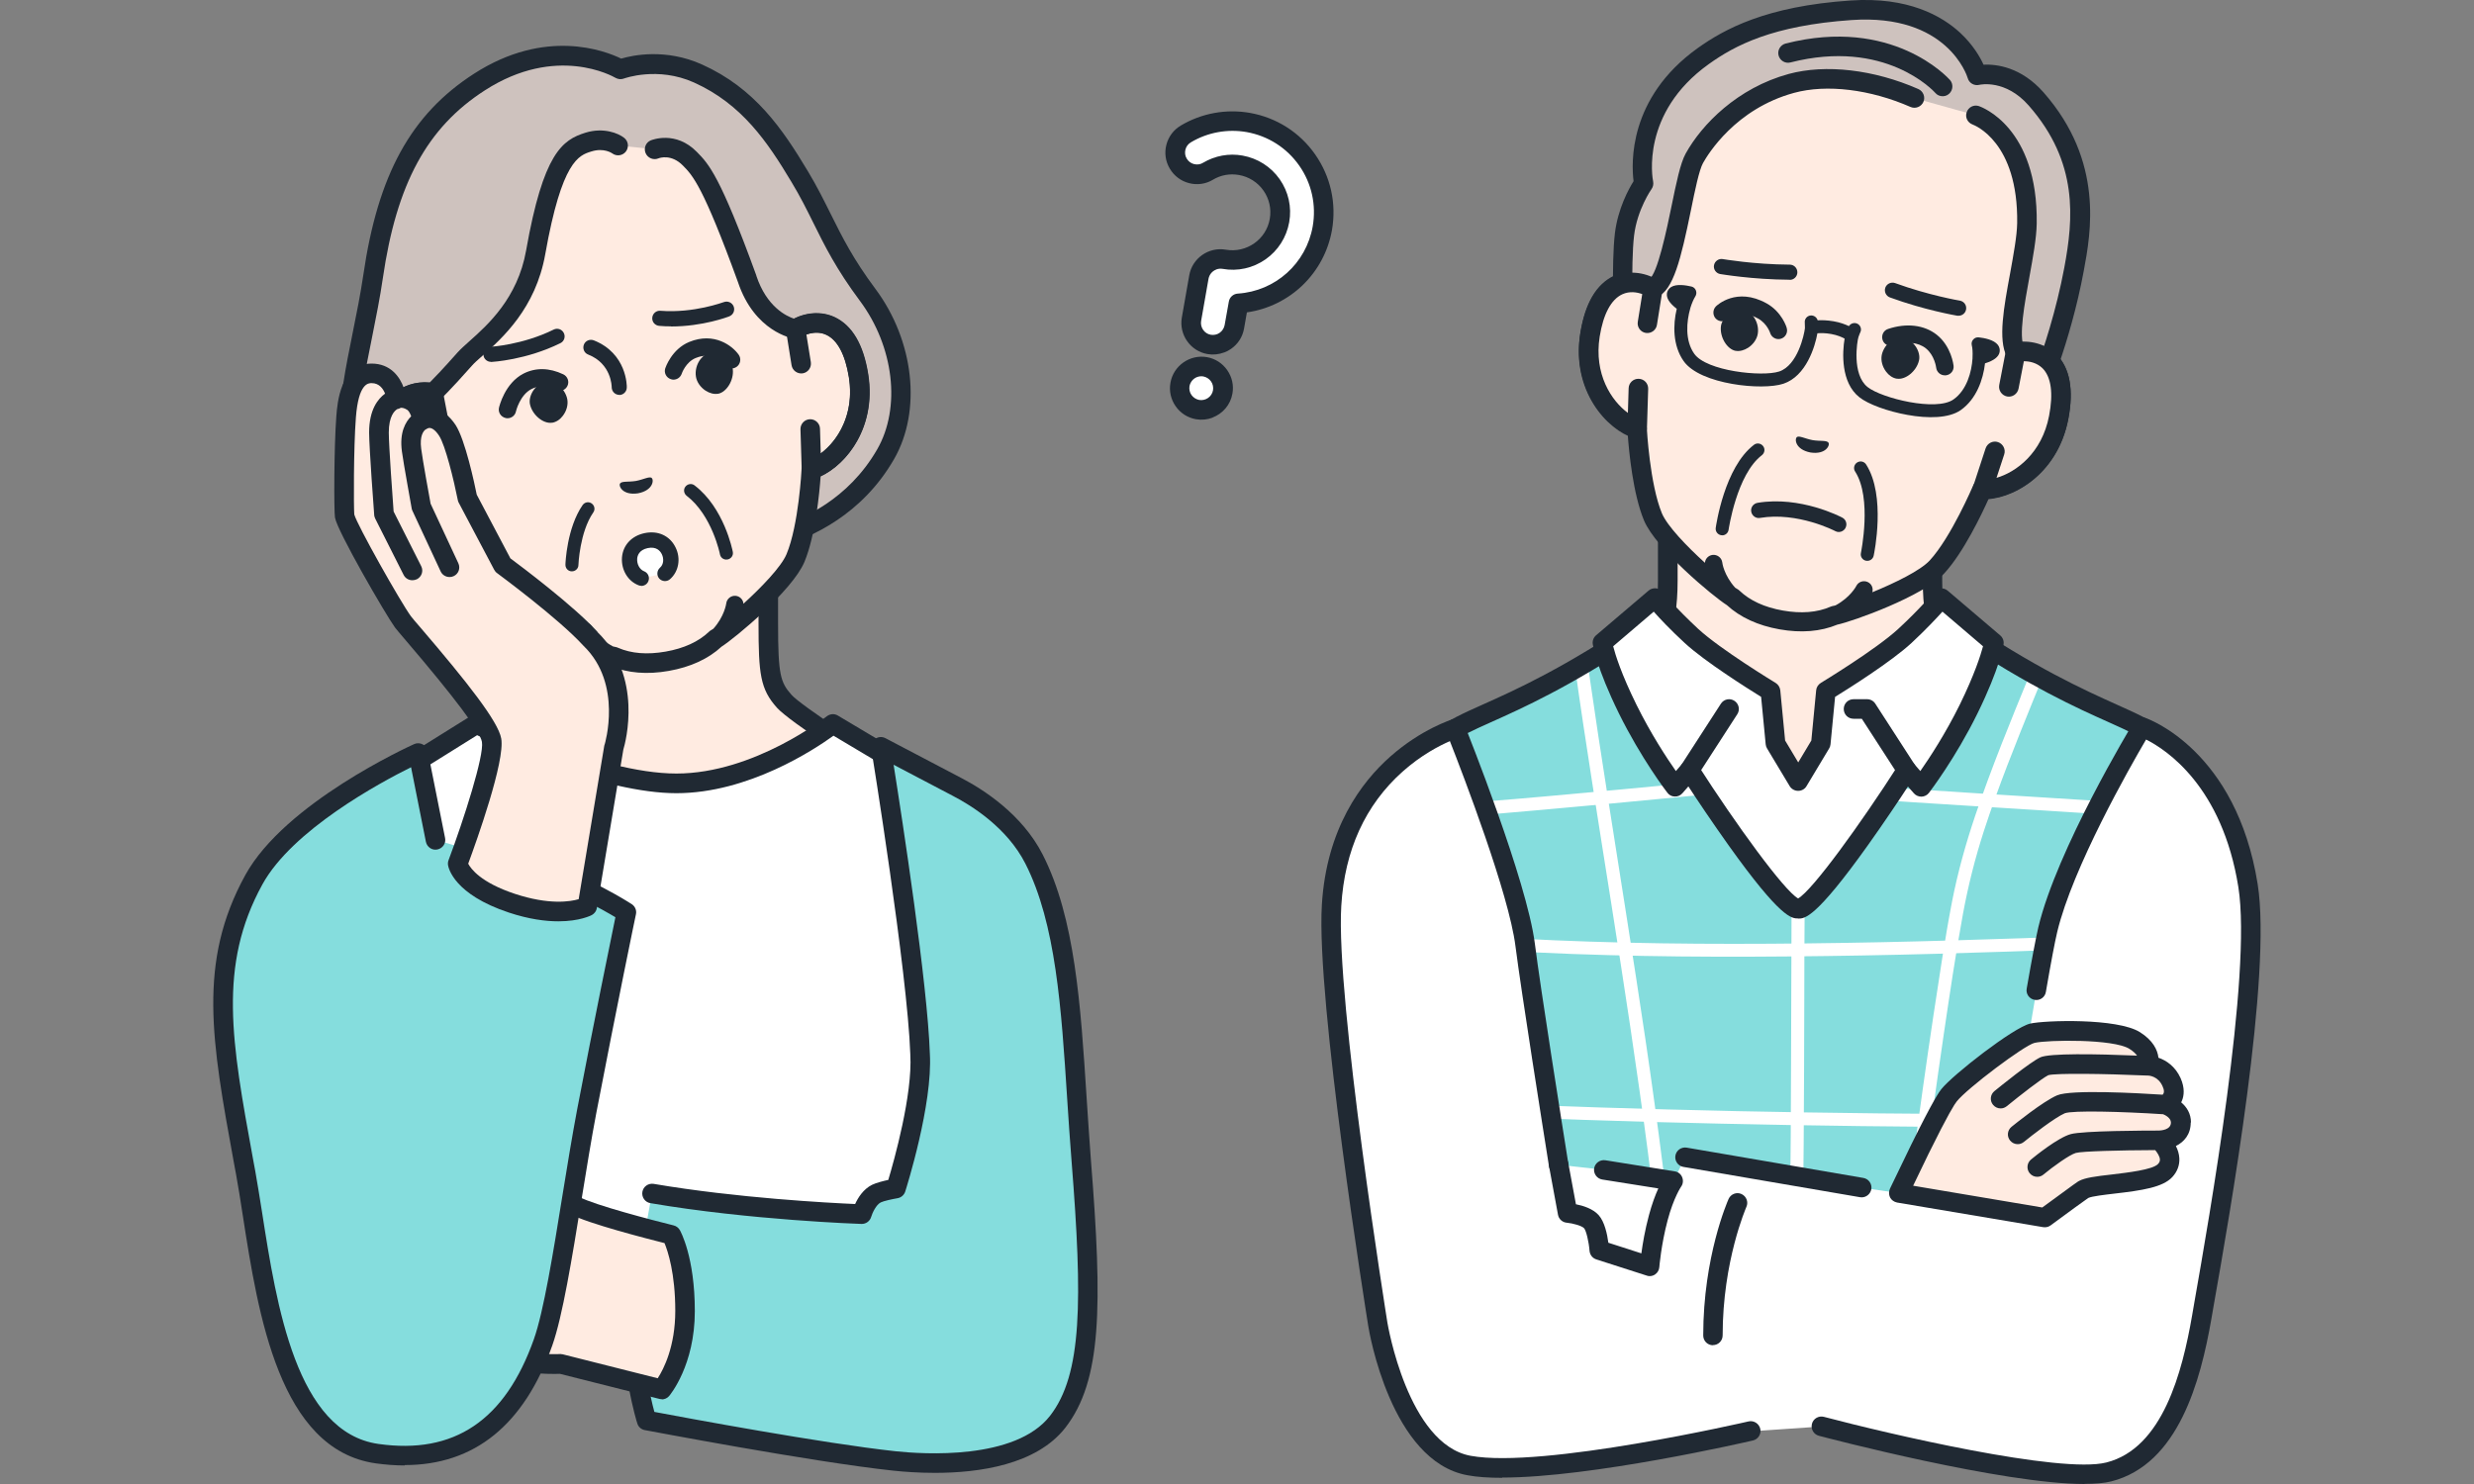 <?xml version="1.0" encoding="UTF-8"?>
<svg id="img_01" xmlns="http://www.w3.org/2000/svg" width="200" height="120" viewBox="0 0 200 120">
  <rect x="0" y="0" width="200" height="120" fill="#808080" stroke="none"/>
  <defs>
    <style>
      .cls-1 {
        fill: #ffebe1;
      }

      .cls-1, .cls-2, .cls-3, .cls-4, .cls-5 {
        stroke-width: 0px;
      }

      .cls-2 {
        fill: #202933;
      }

      .cls-3 {
        fill: #85dddd;
      }

      .cls-4 {
        fill: #cec2be;
      }

      .cls-5 {
        fill: #fff;
      }
    </style>
  </defs>
  <g>
    <g>
      <path class="cls-5" d="m98.85,31.7c-.17.95-1.08,1.59-2.03,1.42-.95-.17-1.59-1.08-1.42-2.03.17-.95,1.08-1.59,2.03-1.42.95.17,1.59,1.08,1.42,2.03Z"/>
      <path class="cls-2" d="m98.03,33.77c-.42.16-.88.21-1.35.13-.67-.12-1.25-.49-1.64-1.05s-.54-1.23-.42-1.9c.24-1.38,1.57-2.31,2.95-2.07.67.12,1.25.49,1.64,1.05.39.56.54,1.23.42,1.9-.16.91-.79,1.62-1.6,1.93Zm-1.26-3.28c-.31.12-.54.39-.61.73-.04.25.01.51.16.72.15.21.37.35.62.4.52.09,1.03-.26,1.12-.78h0c.04-.25-.01-.51-.16-.72-.15-.21-.37-.35-.62-.4-.18-.03-.35-.01-.51.05Z"/>
    </g>
    <g>
      <path class="cls-5" d="m97.74,27.85c-.95-.17-1.59-1.08-1.42-2.03l.6-3.42c.17-.95,1.08-1.59,2.03-1.42,2.1.37,4.11-1.04,4.47-3.13s-1.04-4.11-3.13-4.47c-.91-.16-1.85.01-2.65.48-.83.5-1.91.22-2.41-.61-.5-.83-.22-1.91.61-2.41,1.52-.9,3.31-1.23,5.05-.93,4,.71,6.69,4.54,5.98,8.54-.6,3.41-3.47,5.86-6.78,6.08l-.34,1.9c-.17.95-1.08,1.59-2.03,1.42Z"/>
      <path class="cls-2" d="m98.96,28.5c-.43.16-.89.21-1.35.13h0c-1.38-.24-2.31-1.57-2.07-2.95l.6-3.42c.24-1.38,1.57-2.31,2.95-2.07,1.67.29,3.27-.82,3.56-2.49.14-.81-.04-1.62-.51-2.29-.47-.67-1.18-1.12-1.98-1.26-.73-.13-1.47,0-2.1.38-.58.35-1.27.45-1.93.28-.66-.17-1.21-.58-1.56-1.17-.35-.58-.45-1.27-.28-1.93.17-.66.58-1.21,1.17-1.56,1.68-1,3.67-1.36,5.59-1.02,2.14.38,4.02,1.57,5.27,3.36,1.25,1.79,1.73,3.95,1.36,6.1-.62,3.51-3.4,6.17-6.88,6.67l-.23,1.31c-.12.67-.49,1.25-1.05,1.64-.17.12-.36.22-.55.29Zm-.65-6.7c-.31.12-.54.39-.61.73l-.6,3.42c-.09.52.26,1.03.78,1.12h0c.25.04.51-.01.72-.16.21-.15.35-.37.4-.62l.34-1.9c.06-.36.36-.63.73-.65,3.03-.2,5.52-2.43,6.05-5.43.3-1.73-.08-3.48-1.09-4.92-1.01-1.44-2.52-2.4-4.25-2.71-1.55-.27-3.16.02-4.51.83-.22.13-.38.34-.44.59-.06.25-.03.51.11.73.13.22.34.38.59.44.25.06.51.03.73-.11.96-.57,2.09-.78,3.19-.58,1.22.22,2.29.9,3,1.91.71,1.02.99,2.25.77,3.48-.22,1.22-.9,2.29-1.91,3-1.02.71-2.25.99-3.48.77-.18-.03-.35-.01-.51.05Z"/>
    </g>
  </g>
  <g>
    <g>
      <g>
        <g>
          <path class="cls-1" d="m159.12,54.68c-1.87-1.98-2.89-3.64-2.89-7.75v-8.11l-10.7,5.27-10.7-5.27v8.11c0,4.1-1.02,5.77-2.89,7.75-1.5,1.58-7.54,5.4-7.54,5.4l13.85,13.14h14.55l13.85-13.14s-6.05-3.82-7.54-5.4Z"/>
          <path class="cls-2" d="m152.81,74.01c-.21,0-.42-.08-.57-.25-.3-.32-.29-.82.03-1.12l13.12-12.44c-1.74-1.13-5.63-3.69-6.84-4.97-2.06-2.17-3.11-4.05-3.11-8.29v-6.84l-9.56,4.71c-.22.11-.48.11-.7,0l-9.56-4.71v6.84c0,4.24-1.05,6.11-3.11,8.29-1.21,1.28-5.1,3.85-6.84,4.97l13.12,12.44c.32.3.33.8.03,1.12s-.8.33-1.12.03l-13.85-13.14c-.18-.17-.27-.41-.24-.65.02-.24.16-.46.36-.59,1.66-1.05,6.22-4.03,7.39-5.27,1.85-1.95,2.67-3.45,2.67-7.2v-8.11c0-.27.14-.53.37-.67.23-.14.52-.16.77-.04l10.35,5.1,10.35-5.1c.24-.12.53-.11.77.04.23.14.37.4.37.67v8.11c0,3.75.82,5.25,2.67,7.2,1.17,1.24,5.73,4.22,7.39,5.27.21.13.34.35.36.59s-.07.48-.24.65l-13.85,13.14c-.15.14-.35.22-.54.22Z"/>
        </g>
        <g>
          <path class="cls-3" d="m175.87,62.27c-1.21-4.77-4.62-2.71-17.88-11.72-1.32,4.02-10.25,17.16-12.51,17.16s-11.19-13.15-12.51-17.16c-13.26,9.01-16.67,6.95-17.88,11.72-.77,6.42,2.27,24.73,2.27,24.73l.1,19.91h56.21l-.07-19.91s3.04-18.31,2.27-24.73Z"/>
          <g>
            <path class="cls-5" d="m127.34,54.07c.43,3.09.9,6.17,1.38,9.25.5,3.23,1.02,6.46,1.53,9.7.53,3.33,1.04,6.66,1.54,9.99.5,3.36.98,6.73,1.42,10.1.43,3.33.82,6.67,1.15,10.02.04.41.08.83.12,1.24.03.28.22.53.53.53.26,0,.55-.24.53-.53-.31-3.35-.69-6.7-1.11-10.04-.43-3.4-.9-6.8-1.4-10.2-.5-3.37-1.02-6.74-1.55-10.11-.51-3.26-1.03-6.53-1.54-9.79-.49-3.1-.96-6.21-1.41-9.32-.05-.37-.11-.75-.16-1.12-.04-.28-.4-.44-.65-.37-.3.08-.41.37-.37.65h0Z"/>
            <path class="cls-5" d="m144.83,73.48c-.02,4.17-.03,8.34-.04,12.5-.01,3.91-.03,7.81-.08,11.72-.03,2.38-.07,4.76-.12,7.14-.01.68,1.04.68,1.05,0,.09-4.11.14-8.22.17-12.33.03-3.92.04-7.85.05-11.77,0-2.42.01-4.84.03-7.26,0-.68-1.05-.68-1.05,0h0Z"/>
            <path class="cls-5" d="m164.1,54.5c-1.55,3.77-3.1,7.56-4.41,11.42-.77,2.28-1.42,4.6-1.88,6.96-.59,3.04-1.03,6.11-1.5,9.17-.61,4.06-1.18,8.13-1.71,12.2-.47,3.63-.91,7.27-1.22,10.92-.03.36-.06.73-.09,1.09-.02.28.26.53.53.53.3,0,.51-.24.53-.53.26-3.51.68-7.01,1.12-10.5.51-4.04,1.07-8.07,1.66-12.09.48-3.25.96-6.5,1.55-9.73.42-2.3.99-4.56,1.71-6.78,1.16-3.57,2.57-7.06,3.98-10.54.25-.61.5-1.22.75-1.83.11-.26-.12-.58-.37-.65-.3-.08-.54.1-.65.37h0Z"/>
            <path class="cls-5" d="m116.24,76.48c3.61.32,7.22.52,10.84.66,3.88.14,7.76.21,11.64.22,3.98.01,7.95-.03,11.92-.1,3.89-.07,7.77-.18,11.66-.31,3.66-.12,7.33-.26,10.99-.41.43-.02.86-.03,1.29-.05.68-.03.68-1.08,0-1.05-3.62.15-7.24.29-10.87.42-3.88.13-7.77.25-11.65.33-3.97.08-7.95.13-11.93.13-3.88,0-7.77-.05-11.65-.18-3.66-.12-7.32-.3-10.97-.6-.43-.03-.86-.07-1.28-.11-.28-.03-.53.26-.53.53,0,.31.24.5.53.53h0Z"/>
            <path class="cls-5" d="m149.84,64.53c3.22.25,6.45.45,9.68.65,3.78.24,7.57.47,11.35.72,1.63.11,3.26.22,4.89.35.28.02.53-.26.53-.53,0-.3-.24-.5-.53-.53-3.22-.25-6.45-.45-9.68-.65-3.78-.24-7.57-.47-11.35-.72-1.63-.11-3.26-.22-4.89-.35-.28-.02-.53.26-.53.53,0,.3.24.5.53.53h0Z"/>
            <path class="cls-5" d="m115.21,66.24c3.17-.19,6.34-.48,9.5-.76,3.65-.32,7.29-.67,10.94-1.02,1.61-.15,3.23-.31,4.84-.46.28-.03.53-.22.53-.53,0-.26-.24-.55-.53-.53-3.16.3-6.33.61-9.49.9-3.65.34-7.29.68-10.94.97-1.61.13-3.23.26-4.85.36-.28.02-.53.23-.53.53,0,.27.24.54.53.53h0Z"/>
            <path class="cls-5" d="m117.8,90.14c3.36.16,6.73.29,10.09.41,3.71.13,7.42.23,11.14.31,3.82.09,7.63.15,11.45.2,3.72.05,7.45.07,11.17.08,3.43,0,6.86,0,10.3-.05.39,0,.77-.01,1.16-.02.68-.01.68-1.06,0-1.05-3.37.05-6.73.07-10.1.07-3.71,0-7.43-.02-11.14-.06-3.82-.04-7.64-.1-11.45-.18-3.72-.08-7.45-.18-11.17-.3-3.43-.11-6.86-.24-10.29-.4-.39-.02-.77-.04-1.16-.05-.68-.03-.68,1.02,0,1.05h0Z"/>
          </g>
          <path class="cls-2" d="m117.46,107.7c-.43,0-.79-.35-.79-.79l-.1-19.85c-.23-1.37-3.03-18.56-2.26-24.89,0-.03.01-.07.02-.1.75-2.95,2.35-3.67,5.54-5.1,2.64-1.18,6.63-2.97,12.66-7.08.21-.14.46-.17.7-.09.23.08.42.27.5.5.59,1.78,2.98,5.87,5.68,9.71,3.42,4.86,5.5,6.78,6.08,6.9.58-.12,2.66-2.04,6.08-6.9,2.71-3.84,5.09-7.93,5.68-9.71.08-.24.26-.42.5-.5.23-.08.49-.05.7.09,6.03,4.1,10.02,5.89,12.66,7.08,3.19,1.43,4.79,2.15,5.54,5.1,0,.03.01.07.02.1.76,6.33-2.03,23.49-2.26,24.89l.07,19.84c0,.44-.35.79-.79.79-.43,0-.79-.35-.79-.79l-.07-19.91s0-.09.01-.13c.03-.18,3-18.18,2.27-24.46-.56-2.17-1.6-2.63-4.64-4-2.57-1.15-6.39-2.87-12.08-6.66-1.09,2.49-3.57,6.41-5.63,9.34-1.44,2.04-2.8,3.78-3.95,5.03-1.91,2.11-2.77,2.38-3.31,2.38s-1.4-.27-3.31-2.38c-1.14-1.26-2.5-3-3.95-5.03-2.07-2.92-4.54-6.85-5.63-9.34-5.69,3.79-9.51,5.51-12.08,6.66-3.04,1.37-4.08,1.83-4.64,4-.73,6.28,2.24,24.27,2.27,24.46,0,.04.01.08.01.13l.1,19.91c0,.44-.35.79-.79.79h0Z"/>
        </g>
        <path class="cls-5" d="m173.18,58.8s-6.14,10.14-7.62,16.37c-.85,3.58-3.79,22.52-3.79,22.52l-11.26-1.65-14.28-2.45-.95,1.91-8.85.92-.41-2.23s-2.04-12.54-2.7-17.77c-.64-5.06-5.64-17.49-5.64-17.49,0,0-9.32,2.84-10.01,14.3-.47,7.7,3.74,33.88,3.74,33.88,0,0,1.66,10.37,7.37,11.41,6.02,1.1,22.78-2.78,22.78-2.78l5.7-.39s18.5,4.89,23.23,3.69c4.73-1.2,6.54-6.89,7.52-12.51.98-5.62,4.96-27.29,3.74-34.91-1.66-10.42-8.56-12.81-8.56-12.81Z"/>
        <g>
          <path class="cls-5" d="m126,94.19l.72,3.9s1.4.13,1.92.7c.52.57.65,2.3.65,2.3l4.08,1.31s.15-1.88.69-3.93c.55-2.05,1.21-2.98,1.21-2.98l-5.62-.9-3.65-.4Z"/>
          <path class="cls-2" d="m133.37,103.19c-.08,0-.16-.01-.24-.04l-4.08-1.31c-.31-.1-.52-.37-.55-.69-.06-.76-.27-1.63-.44-1.83-.18-.2-.89-.4-1.41-.45-.35-.03-.64-.3-.7-.64l-.72-3.9c-.08-.43.2-.84.63-.92.43-.08.84.2.92.63l.62,3.34c.57.11,1.37.36,1.83.87.49.54.7,1.56.79,2.24l2.67.86c.1-.76.29-1.89.61-3.08.25-.93.52-1.65.76-2.17l-4.53-.72c-.43-.07-.72-.47-.66-.9.07-.43.47-.72.9-.66l5.62.9c.27.04.5.22.6.48s.07.54-.09.76c0,0-.6.87-1.09,2.72-.52,1.95-.67,3.77-.67,3.79-.02.24-.15.46-.35.59-.13.09-.29.13-.44.13Z"/>
        </g>
        <g>
          <path class="cls-1" d="m155.21,92.95c.91-1.85,1.93-3.84,2.36-4.38.86-1.09,5.62-4.76,6.74-5.02,1.12-.26,6.7-.4,8.27.59,1.57.99,1.07,2.04,1.07,2.04,0,0,1.31-.03,1.92,1.33.61,1.35-.49,1.82-.49,1.82,0,0,1.26.38,1.26,1.45,0,1.44-1.75,1.44-1.75,1.44,0,0,1.51,1.33.47,2.45s-5.6,1-6.6,1.53c-.18.09-3.13,2.28-3.13,2.28l-11.81-1.99,1.7-3.52Z"/>
          <path class="cls-2" d="m177.12,90.77c0-.73-.35-1.26-.79-1.63.03-.05.05-.11.07-.16.15-.37.24-.99-.12-1.8-.43-.95-1.15-1.43-1.79-1.65-.07-.64-.45-1.41-1.5-2.07-1.84-1.15-7.68-.96-8.87-.69-1.36.32-6.26,4.14-7.18,5.3-.15.19-.59.75-2.45,4.52,0,0,0,0,0,0l-1.7,3.52c-.11.22-.1.49,0,.71.11.22.33.37.57.42l11.81,1.99s.09.01.13.01c.17,0,.33-.05.47-.15,1.31-.97,2.81-2.06,3.05-2.22.29-.14,1.34-.26,2.1-.35,2.26-.26,3.92-.51,4.69-1.34.4-.43.6-.96.57-1.52-.02-.36-.13-.7-.28-.99.66-.33,1.2-.93,1.2-1.91Zm-2.54.65c-1.03,0-6.21.01-7.19.29-1.03.29-2.85,1.76-3.2,2.05-.34.28-.38.78-.11,1.11.16.19.38.29.61.29.18,0,.36-.06.5-.18.77-.64,2.1-1.6,2.62-1.75.49-.14,3.59-.22,6.42-.23.17.21.37.51.38.76,0,.09-.01.21-.15.36-.43.47-2.49.7-3.72.85-1.33.15-2.18.26-2.68.53-.06.03-.22.12-2.96,2.14l-10.44-1.76,1.24-2.57c1.61-3.27,2.13-4.06,2.28-4.24.82-1.05,5.47-4.55,6.29-4.74,1.06-.25,6.38-.33,7.67.48.32.2.51.39.62.55-3.35-.14-7.1-.2-7.82.14-.83.39-3.24,2.35-3.71,2.73-.34.28-.39.77-.11,1.11.16.19.38.29.61.29.18,0,.35-.06.5-.18,1.1-.9,2.85-2.26,3.36-2.51.64-.17,4.5-.12,7.93.03,0,0,.01,0,.02,0,.02,0,.04,0,.05,0,0,0,0,0,0,0,.01,0,.02,0,.03,0,.08,0,.83.03,1.2.86.15.32.15.55.01.69-2.02-.13-7.41-.43-8.53.05-1.16.5-3.43,2.34-3.69,2.55-.34.28-.39.77-.11,1.11.16.19.38.29.61.29.18,0,.35-.06.5-.18.65-.53,2.5-1.97,3.31-2.32.62-.24,4.59-.14,7.95.08.17.07.63.3.63.67,0,.6-.81.64-.96.65Z"/>
        </g>
        <g>
          <path class="cls-5" d="m140.47,97.28s-1.99,4.42-1.99,10.72l1.99-10.72Z"/>
          <path class="cls-2" d="m138.48,108.78c-.44,0-.79-.35-.79-.79,0-6.39,1.97-10.85,2.05-11.04.18-.4.65-.58,1.04-.4.4.18.58.65.4,1.04-.02.06-1.92,4.37-1.92,10.39,0,.44-.35.79-.79.79Z"/>
        </g>
        <path class="cls-2" d="m121.45,119.5c-1.08,0-2.04-.06-2.83-.21-6.18-1.13-7.94-11.62-8.01-12.07-.17-1.07-4.22-26.35-3.75-34.05.37-6.19,3.21-9.94,5.53-11.99,2.52-2.23,4.94-2.98,5.04-3.02.39-.12.81.08.96.46.21.51,5.04,12.59,5.69,17.69.47,3.74,2.19,14.53,2.7,17.75.07.43-.22.84-.66.9-.43.07-.84-.22-.9-.66-.51-3.22-2.23-14.04-2.71-17.8-.53-4.21-4.23-13.85-5.3-16.57-.83.36-2.32,1.12-3.83,2.47-3.01,2.69-4.68,6.35-4.95,10.86-.46,7.53,3.69,33.44,3.73,33.7.02.1,1.64,9.83,6.73,10.76,5.79,1.06,22.29-2.74,22.46-2.78.42-.1.85.17.95.59.1.43-.17.85-.59.95-.6.14-13.03,3-20.27,3Z"/>
        <path class="cls-2" d="m150.5,96.82s-.09,0-.13-.01l-14.28-2.45c-.43-.07-.72-.48-.65-.91.07-.43.48-.72.91-.65l14.28,2.45c.43.07.72.48.65.91-.07.38-.4.66-.78.66Z"/>
        <path class="cls-2" d="m168.51,120c-6.63,0-20.79-3.72-21.47-3.9-.42-.11-.67-.54-.56-.97.11-.42.54-.67.97-.56,5.09,1.35,19.12,4.63,22.83,3.69,4.56-1.15,6.14-7.33,6.93-11.88.06-.33.13-.72.2-1.16,1.15-6.54,4.66-26.45,3.54-33.49-1.3-8.14-5.82-11.11-7.46-11.93-1.32,2.25-5.94,10.36-7.18,15.55-.19.79-.5,2.42-.92,4.86-.07.43-.48.72-.91.64-.43-.07-.72-.48-.64-.91.43-2.47.75-4.14.94-4.96,1.5-6.28,7.46-16.18,7.72-16.59.19-.32.58-.46.93-.34.3.1,7.36,2.67,9.08,13.43,1.17,7.3-2.25,26.71-3.54,34.01-.08.44-.15.83-.2,1.16-.87,4.98-2.65,11.76-8.1,13.14-.56.14-1.29.2-2.15.2Z"/>
        <g>
          <path class="cls-5" d="m145.36,63.16l-1.83-3.05-.41-4.24s-4.5-2.72-6.38-4.46c-1.88-1.74-2.97-3.07-2.97-3.07l-4.24,3.61s.27,1.77,2.04,5.36c1.77,3.59,3.84,6.29,3.84,6.29l1.16-1.34s7.19,11.2,8.78,11.2,8.78-11.2,8.78-11.2l1.16,1.34s2.07-2.7,3.84-6.29c1.77-3.59,2.04-5.36,2.04-5.36l-4.24-3.61s-1.08,1.33-2.97,3.07c-1.88,1.74-6.38,4.46-6.38,4.46l-.41,4.24-1.83,3.05Z"/>
          <path class="cls-2" d="m145.36,74.27c-.52,0-1.4,0-5.63-5.93-1.31-1.84-2.55-3.69-3.24-4.75l-.48.55c-.16.18-.38.28-.62.27-.24,0-.46-.12-.6-.31-.09-.11-2.14-2.81-3.92-6.42-1.8-3.66-2.1-5.51-2.11-5.59-.04-.27.06-.54.27-.72l4.24-3.61c.16-.14.37-.2.58-.19.21.02.41.12.54.29.01.01,1.08,1.31,2.89,2.99,1.81,1.67,6.21,4.34,6.26,4.37.21.13.35.35.38.6l.39,4.06,1.06,1.77,1.06-1.77.39-4.06c.02-.25.17-.47.38-.6.08-.05,4.45-2.7,6.25-4.36,1.82-1.68,2.88-2.97,2.89-2.99.13-.16.33-.27.54-.29.21-.02.42.05.58.19l4.24,3.61c.21.18.31.45.27.72-.01.08-.31,1.93-2.11,5.59-1.78,3.62-3.84,6.31-3.92,6.42-.14.19-.37.3-.6.31-.24,0-.46-.09-.62-.27l-.48-.55c-.69,1.06-1.93,2.91-3.24,4.75-4.23,5.93-5.11,5.93-5.63,5.93Zm.1-1.57s0,0,0,0h0Zm-8.88-11.21s.04,0,.06,0c.25.02.47.15.61.36,3.07,4.79,6.97,10.16,8.11,10.8,1.15-.64,5.04-6.01,8.11-10.8.13-.21.36-.34.61-.36.25-.02.49.08.65.27l.51.59c.73-1.04,2.03-3.02,3.19-5.37,1.2-2.45,1.69-4.02,1.88-4.72l-3.28-2.8c-.51.56-1.36,1.47-2.51,2.54-1.64,1.51-5.05,3.66-6.17,4.35l-.37,3.84c-.01.12-.05.23-.11.33l-1.83,3.05c-.14.24-.4.38-.68.38s-.54-.15-.68-.38l-1.83-3.05c-.06-.1-.1-.21-.11-.33l-.37-3.84c-1.11-.69-4.53-2.84-6.17-4.35-1.15-1.06-2.01-1.97-2.51-2.54l-3.28,2.8c.18.7.67,2.27,1.88,4.72,1.16,2.35,2.46,4.33,3.19,5.37l.51-.59c.15-.17.37-.27.6-.27Z"/>
        </g>
        <path class="cls-2" d="m154.14,63.07c-.26,0-.51-.13-.66-.36l-2.97-4.59h-.67c-.44,0-.79-.35-.79-.79s.35-.79.79-.79h1.1c.27,0,.52.14.66.36l3.2,4.95c.24.37.13.86-.23,1.09-.13.09-.28.13-.43.13Z"/>
        <path class="cls-2" d="m136.58,63.07c-.15,0-.3-.04-.43-.13-.37-.24-.47-.73-.23-1.09l3.2-4.95c.24-.37.73-.47,1.09-.23.37.24.47.73.23,1.09l-3.2,4.95c-.15.23-.41.36-.66.36Z"/>
      </g>
      <g>
        <g>
          <g>
            <path class="cls-1" d="m151.75,4.42c-11.37-2.01-14.58,4.61-15.06,5.61-.47.99-1.35,3.56-1.74,5.73l-1.33,7.54c-1.51-.9-4.32-.98-5.09,3.78-.67,4.22,1.98,7.01,3.81,7.58,0,0,.23,4.65,1.28,7.16.89,2.12,5.59,6.04,6.45,6.52.81.77,2.04,1.48,3.91,1.81,1.87.33,3.27.08,4.3-.36.97-.15,6.73-2.23,8.29-3.92,1.85-2,3.66-6.29,3.66-6.29,1.91.1,5.36-1.62,6.17-5.82.91-4.74-1.75-5.62-3.49-5.29l1.33-7.54c.38-2.17.43-4.88.33-5.98-.11-1.1-.86-8.41-12.23-10.42l-.6-.11Z"/>
            <path class="cls-2" d="m130.47,22.35c.78-.37,1.69-.42,2.55-.17l.39-2.21c.48.42.94.86,1.37,1.32l-.38,2.14c-.05.26-.21.47-.45.58-.24.11-.51.09-.73-.04-.26-.15-1.18-.62-2.09-.2-.9.42-1.52,1.6-1.82,3.42-.61,3.83,1.82,6.25,3.26,6.7.32.1.54.38.56.72,0,.05.24,4.54,1.22,6.9.43,1.02,2.01,2.67,3.48,4,.02-.33.28-.6.62-.64.38-.04.73.23.78.61,0,.05.14,1.04,1.04,2.04.08.05.14.09.19.12.06.03.11.07.16.12.85.81,2.03,1.35,3.51,1.61,1.48.26,2.77.16,3.85-.31.06-.03.13-.04.19-.06.06,0,.13-.03.22-.05,1.18-.64,1.65-1.52,1.67-1.56.17-.35.59-.49.94-.32.31.15.45.5.36.82,1.83-.75,3.88-1.75,4.64-2.57,1.73-1.88,3.49-6.02,3.51-6.06.13-.31.44-.5.77-.48,1.5.08,4.62-1.36,5.36-5.18.35-1.81.16-3.14-.53-3.84-.32-.32-.71-.47-1.06-.54-.43-.08-.8-.02-.97,0-.25.05-.52-.03-.7-.21-.18-.18-.27-.44-.22-.7l.3-1.68c.63-.49,1.28-.95,1.86-1.48l-.43,2.45c.9.06,1.74.42,2.34,1.03,1.1,1.1,1.43,2.87.97,5.25-.82,4.24-4.12,6.25-6.43,6.44-.54,1.2-2.03,4.35-3.6,6.05-1.7,1.85-7.4,3.88-8.64,4.14-1.35.56-2.92.69-4.67.38-1.75-.31-3.18-.97-4.26-1.96-1.07-.67-5.73-4.53-6.7-6.85-.89-2.14-1.22-5.61-1.31-6.92-2.1-.97-4.51-3.99-3.83-8.25.38-2.4,1.29-3.94,2.71-4.61Z"/>
          </g>
          <g>
            <path class="cls-4" d="m159.82,6.09s-1.71-5.84-10.19-5.26c-6.46.44-9.69,2.09-11.97,3.72-6.04,4.32-4.8,10.28-4.8,10.28,0,0-1.27,1.77-1.55,4.13-.28,2.35-.09,7.53-.09,7.53,0,0,1.09-2.61,2.41-3.19,1.67-.73,2.37-8.77,3.32-10.49,1.06-1.91,3.67-4.92,7.84-6.06,2.47-.67,6.13-.5,9.95,1.18l4.98,1.39s4.23,1.42,4.13,8.73c-.04,2.92-1.88,8.59-.92,10.42.52,1,1.54,3.88,1.54,3.88,0,0,2.1-4.78,3.18-10.58.73-3.94,1.27-8.84-3.06-13.77-2.24-2.55-4.77-1.92-4.77-1.92Z"/>
            <path class="cls-2" d="m164.47,33.14s-.02,0-.03,0c-.32-.01-.61-.22-.72-.53,0-.03-1-2.84-1.49-3.78-.72-1.37-.24-3.98.27-6.73.28-1.55.55-3.01.57-4.06.09-6.57-3.45-7.91-3.6-7.97-.41-.15-.63-.59-.48-1,.14-.41.58-.63.99-.49.2.07,4.78,1.7,4.67,9.49-.02,1.19-.3,2.71-.59,4.32-.39,2.15-.89,4.83-.42,5.72.24.46.57,1.26.86,2.03.7-1.9,1.73-5.03,2.38-8.5.73-3.93,1.17-8.5-2.88-13.11-1.87-2.13-3.91-1.69-3.99-1.67-.41.1-.83-.14-.94-.55-.06-.21-1.68-5.22-9.38-4.69-6.4.44-9.44,2.05-11.56,3.57-5.52,3.95-4.54,9.26-4.49,9.48.04.21,0,.44-.13.62-.01.01-1.16,1.65-1.41,3.76-.14,1.16-.16,3.07-.14,4.65.4-.48.86-.91,1.36-1.13.67-.37,1.44-4.11,1.81-5.91.38-1.86.71-3.47,1.14-4.24,1.31-2.37,4.19-5.31,8.33-6.44,2.98-.81,6.89-.36,10.48,1.22.4.18.58.64.41,1.04-.18.4-.64.58-1.04.41-3.26-1.43-6.79-1.86-9.42-1.14-4.73,1.29-6.96,4.96-7.36,5.68-.31.56-.65,2.2-.97,3.79-.82,4-1.42,6.47-2.73,7.04-.7.31-1.59,1.8-1.99,2.77-.14.34-.51.54-.87.47-.36-.07-.63-.38-.65-.75,0-.21-.2-5.26.09-7.65.24-1.99,1.12-3.59,1.51-4.21-.18-1.4-.45-6.72,5.17-10.75,2.17-1.55,5.54-3.4,12.37-3.86,4.66-.32,7.39,1.25,8.87,2.62,1.02.95,1.6,1.95,1.88,2.57,1.04-.05,3.04.18,4.86,2.25,4.89,5.57,3.82,11.34,3.24,14.44-1.08,5.82-3.14,10.55-3.23,10.75-.13.29-.41.47-.72.47Z"/>
          </g>
          <path class="cls-2" d="m156.91,7.77c.23.04.48-.02.66-.19.32-.29.35-.79.07-1.11-.19-.21-4.68-5.14-13.29-2.95-.42.11-.68.54-.57.96.11.42.54.68.96.57,7.64-1.95,11.56,2.29,11.72,2.47.12.14.28.22.45.25Z"/>
          <g>
            <path class="cls-1" d="m162.93,28.47l-.54,2.8-1.13,5.23-1.01,3.08c1.91.1,5.36-1.62,6.17-5.82.91-4.74-1.75-5.62-3.49-5.29Z"/>
            <path class="cls-2" d="m160.11,40.36s.06,0,.1.01c2.29.12,6.1-1.86,6.99-6.46.46-2.38.13-4.15-.97-5.25-.85-.85-2.14-1.21-3.44-.96-.32.06-.57.31-.63.63l-.54,2.8c-.08.43.2.84.63.93.43.08.84-.2.93-.63l.43-2.22c.44,0,1.04.11,1.51.57.7.7.88,2.03.53,3.84-.58,3.03-2.67,4.56-4.25,5.02l.62-1.89c.14-.41-.09-.86-.5-1-.41-.14-.86.09-1,.5l-1.01,3.08c-.08.23-.04.49.1.69.12.18.31.29.51.33Z"/>
          </g>
          <g>
            <path class="cls-1" d="m128.54,27.08c-.67,4.22,1.98,7.01,3.81,7.58l.1-3.24.73-5.3.45-2.82c-1.51-.9-4.32-.98-5.09,3.78Z"/>
            <path class="cls-2" d="m132.21,35.44c.21.04.42-.01.6-.14.2-.14.32-.37.33-.62l.1-3.24c.01-.44-.33-.8-.77-.81-.44-.01-.8.33-.81.77l-.06,1.99c-1.33-.98-2.76-3.13-2.28-6.17.29-1.82.92-3,1.82-3.42.6-.28,1.2-.17,1.62-.02l-.36,2.24c-.07.43.22.83.64.9,0,0,0,0,.01,0,.43.07.84-.23.9-.66l.45-2.82c.05-.32-.1-.64-.38-.8-1.14-.68-2.47-.78-3.56-.27-1.41.66-2.32,2.21-2.71,4.61-.74,4.63,2.16,7.78,4.36,8.46.03,0,.06.02.1.02Z"/>
          </g>
        </g>
        <path class="cls-2" d="m139.77,25.39c.37-.27.8-.38,1.17-.33.29.04.57.23.79.51.31.4.45.94.37,1.42-.07.44-.37.86-.78,1.13-.33.21-.68.3-.99.25-.01,0-.02,0-.03,0-.69-.14-1.28-1.11-1.18-1.98.04-.36.29-.74.66-1Z"/>
        <path class="cls-2" d="m154.86,28.01c-.26-.38-.62-.63-.99-.71-.29-.06-.62.02-.92.21-.42.27-.74.74-.83,1.21-.08.44.05.93.35,1.33.23.31.53.51.85.57.01,0,.02,0,.03,0,.7.11,1.58-.61,1.78-1.46.09-.35-.02-.79-.28-1.17Z"/>
        <path class="cls-2" d="m157.22,30.35c-.36,0-.66-.27-.7-.63,0,0-.12-.98-.83-1.55-.63-.5-1.58-.59-2.61-.24-.37.12-.77-.07-.89-.44-.12-.37.07-.77.44-.89,1.49-.5,2.93-.33,3.94.47,1.18.94,1.35,2.44,1.36,2.51.04.39-.24.73-.63.77-.02,0-.05,0-.07,0Z"/>
        <path class="cls-2" d="m143.77,27.42c-.3,0-.58-.2-.67-.5,0,0-.24-.75-.97-1.16-1.46-.81-2.33-.07-2.43.02-.28.27-.72.26-.99-.01-.27-.28-.26-.73.01-1,.07-.07,1.66-1.59,4.09-.24,1.24.69,1.62,1.93,1.63,1.99.11.37-.1.76-.47.87-.07.02-.13.03-.2.03Z"/>
        <path class="cls-2" d="m148.66,43.02c-.1,0-.2-.02-.29-.07-.03-.02-3.04-1.58-6.09-1.07-.33.06-.65-.17-.71-.51-.06-.33.17-.65.51-.71,3.46-.58,6.73,1.13,6.86,1.2.3.16.41.53.25.83-.11.21-.32.33-.54.33Z"/>
        <g>
          <path class="cls-2" d="m150.95,45.35s-.07,0-.11-.01c-.28-.06-.47-.34-.4-.63,0-.04.92-4.42-.47-6.58-.16-.24-.09-.57.16-.73.25-.16.57-.09.73.16,1.62,2.53.65,7.18.61,7.37-.05.25-.27.42-.51.42Z"/>
          <path class="cls-2" d="m139.22,43.28s-.05,0-.07,0c-.29-.04-.49-.31-.45-.59.03-.2.7-4.9,3.09-6.72.23-.18.56-.13.74.1.18.23.13.56-.1.74-2.04,1.56-2.68,5.98-2.69,6.03-.04.26-.26.45-.52.45Z"/>
        </g>
        <path class="cls-2" d="m145.26,35.34c.2-.13.65.13,1.27.25.62.1,1.13,0,1.28.2.15.2-.2.99-1.45.8-1.24-.24-1.3-1.11-1.09-1.25Z"/>
        <path class="cls-2" d="m134.75,23.72c.04-.2.15-.38.33-.5.44-.29,1.23-.15,1.66-.05.17.04.3.16.36.32s.04.34-.05.48c-.12.19-.27.51-.39.9,0,.03-.01.05-.02.08-.3,1.04-.44,2.57.32,3.65.98,1.41,5.49,1.89,6.87,1.44,1.49-.5,2.02-2.97,2.08-3.49,0-.04,0-.09,0-.13,0-.18-.01-.34-.01-.34-.03-.29.19-.55.48-.57.26-.02.49.15.56.39.32-.02.76-.01,1.29.08.53.09.94.25,1.24.39.14-.22.42-.31.67-.2.26.12.38.44.25.7,0,0-.09.19-.15.38-.11.33-.55,3.03.74,4.05,1.14.9,5.54,1.99,6.94,1,1.08-.76,1.47-2.23,1.54-3.32,0-.03,0-.05,0-.08.02-.41,0-.76-.06-.98-.04-.17,0-.34.12-.47.11-.13.28-.19.45-.17.44.05,1.22.19,1.54.61.13.17.18.38.14.58-.07.38-.46.69-1.18.91-.15,1.32-.7,2.89-1.96,3.78-.95.67-2.66.69-4.31.39-1.62-.29-3.19-.87-3.89-1.43-1.51-1.19-1.38-3.64-1.19-4.74-.22-.12-.58-.28-1.08-.37-.49-.09-.87-.08-1.12-.06-.19,1.07-.9,3.46-2.75,4.08-.85.28-2.52.3-4.15.01-1.65-.29-3.25-.89-3.92-1.85-.88-1.26-.86-2.93-.55-4.22-.59-.45-.86-.88-.79-1.26Z"/>
        <path class="cls-2" d="m144.68,22.62s0,0,0,0c-3.07-.02-5.52-.45-5.62-.46-.33-.06-.56-.38-.5-.71.06-.33.38-.56.71-.5.02,0,2.46.43,5.42.45.34,0,.61.28.61.62,0,.34-.28.61-.61.61Z"/>
        <path class="cls-2" d="m158.33,25.53s-.07,0-.1,0c-.11-.02-2.67-.46-5.45-1.48-.32-.12-.48-.47-.37-.79.12-.32.47-.48.79-.37,2.68.98,5.21,1.42,5.24,1.42.33.06.56.37.5.71-.05.3-.31.51-.6.51Z"/>
      </g>
    </g>
    <g>
      <g>
        <g>
          <g>
            <path class="cls-1" d="m63.39,56.71c-1.13-1.27-1.29-2.18-1.29-6.28v-8.11l-8.94,5.27-8.94-5.27v8.11c0,4.1-.17,5.02-1.29,6.28-1.12,1.27-10.02,6.86-10.02,6.86l12.98,13.14h14.55l12.98-13.14s-8.89-5.59-10.02-6.86Z"/>
            <path class="cls-2" d="m60.44,77.5c-.2,0-.4-.08-.56-.23-.31-.31-.31-.81,0-1.12l12.29-12.44c-2.33-1.48-8.36-5.36-9.36-6.48-1.35-1.51-1.49-2.72-1.49-6.81v-6.72l-7.75,4.57c-.25.15-.55.15-.8,0l-7.75-4.57v6.72c0,4.09-.15,5.29-1.49,6.81-.99,1.12-7.03,5-9.36,6.48l12.29,12.44c.31.31.3.81,0,1.12-.31.31-.81.3-1.12,0l-12.98-13.14c-.17-.17-.25-.41-.22-.65.03-.24.16-.45.36-.58,3.4-2.14,9.08-5.85,9.85-6.71.9-1.01,1.09-1.62,1.09-5.76v-8.11c0-.28.15-.55.4-.69.25-.14.55-.14.79,0l8.54,5.03,8.54-5.03c.24-.14.55-.15.79,0,.25.14.4.4.4.69v8.11c0,4.14.19,4.75,1.09,5.76.76.86,6.45,4.57,9.85,6.71.2.13.34.34.36.58.03.24-.05.48-.22.65l-12.98,13.14c-.15.16-.36.23-.56.23Z"/>
          </g>
          <g>
            <path class="cls-5" d="m67.33,58.54s-6.08,4.8-12.65,4.8-16.16-4.8-16.16-4.8l-9.13,5.7,6.13,40h44.05l-2.22-39.73-10.02-5.97Z"/>
            <path class="cls-2" d="m35.52,105.03c-.38,0-.72-.28-.78-.67l-6.13-40c-.05-.31.09-.62.36-.79l9.13-5.7c.23-.15.53-.16.77-.04.09.05,9.5,4.72,15.81,4.72s12.1-4.59,12.16-4.63c.26-.2.61-.23.89-.06l10.02,5.97c.23.13.37.37.38.63l2.22,39.73c.02.44-.31.81-.74.83-.44.02-.81-.31-.83-.74l-2.2-39.31-9.2-5.48c-1.55,1.12-6.88,4.65-12.7,4.65s-14.19-3.77-16.11-4.69l-8.31,5.19,6.05,39.48c.07.43-.23.83-.66.9-.04,0-.08,0-.12,0Z"/>
          </g>
        </g>
        <g>
          <g>
            <path class="cls-3" d="m83.58,69.47c-1.41-2.77-4.04-4.7-6.23-5.84l-6.15-3.23s2.94,18.04,3.17,24.83c.24,4-1.95,10.87-1.95,10.87,0,0-1.13.19-1.59.42-.83.42-1.17,1.65-1.17,1.65,0,0-8.92-.29-16.96-1.66l-1.61,9.02c-.14,5.19,1.18,9.33,1.18,9.33,0,0,13.36,2.56,20.02,3.28,3.34.36,10.35.52,13.21-3.17,2.86-3.69,2.77-10.09,1.9-21.08-.74-9.29-.7-18.29-3.82-24.41Z"/>
            <path class="cls-2" d="m75.58,119.1c-1.34,0-2.52-.09-3.37-.18-6.61-.71-19.95-3.26-20.09-3.28-.28-.05-.52-.26-.6-.54-.06-.17-1.35-4.33-1.21-9.59.01-.44.37-.78.81-.77.44.01.78.37.77.81-.11,4.03.69,7.44,1.01,8.62,2.44.46,13.64,2.55,19.48,3.18,2.23.24,9.71.74,12.51-2.87,2.6-3.35,2.63-9.29,1.74-20.54-.14-1.72-.25-3.45-.36-5.11-.47-7.28-.91-14.15-3.38-19-1.47-2.89-4.32-4.68-5.89-5.49l-4.76-2.5c.72,4.55,2.74,17.69,2.93,23.36.24,4.1-1.9,10.86-1.99,11.15-.09.28-.33.49-.62.54-.41.07-1.12.22-1.36.34-.38.19-.68.86-.77,1.16-.1.35-.42.59-.79.58-.09,0-9.06-.31-17.06-1.68-.43-.07-.72-.48-.65-.91.07-.43.48-.72.91-.65,6.75,1.15,14.21,1.54,16.29,1.63.23-.51.66-1.2,1.36-1.55.35-.17.91-.31,1.32-.4.47-1.57,1.97-6.9,1.78-10.14,0,0,0-.01,0-.02-.23-6.66-3.13-24.55-3.16-24.73-.05-.3.07-.59.32-.77.24-.18.56-.2.83-.06l6.15,3.23c1.73.9,4.89,2.9,6.56,6.18,2.62,5.14,3.07,12.17,3.55,19.62.11,1.66.22,3.38.35,5.09.95,11.9.87,17.84-2.06,21.63-2.34,3.01-6.99,3.66-10.55,3.66Z"/>
          </g>
          <g>
            <path class="cls-1" d="m54.27,99.85s-6.2-1.51-7.82-2.37c-1.61-.85-5.82-8.36-5.82-8.36l-5.81,9.33s.81,7.49,4.19,10.3c2.17,1.81,6.31,1.53,6.31,1.53l8.17,2.06s1.89-2.13,1.89-6.34-1.11-6.16-1.11-6.16Z"/>
            <path class="cls-2" d="m53.5,113.14c-.06,0-.13,0-.19-.02l-8.05-2.03c-.76.03-4.55.1-6.74-1.72-3.59-2.98-4.44-10.5-4.47-10.82-.02-.18.02-.35.11-.5l5.81-9.33c.15-.24.41-.38.69-.37.28,0,.53.16.67.4,1.7,3.03,4.53,7.53,5.5,8.04,1.25.66,5.93,1.88,7.63,2.3.21.05.39.19.5.38.05.09,1.21,2.17,1.21,6.55s-2,6.77-2.08,6.87c-.15.17-.37.27-.59.27Zm-8.17-3.64c.07,0,.13,0,.19.02l7.65,1.93c.48-.74,1.42-2.57,1.42-5.45,0-3.03-.6-4.83-.87-5.48-1.38-.35-6.17-1.57-7.63-2.35-1.41-.75-4.14-5.21-5.48-7.51l-4.96,7.97c.18,1.32,1.13,7.22,3.88,9.51,1.9,1.58,5.72,1.35,5.76,1.35.02,0,.03,0,.05,0Z"/>
          </g>
        </g>
      </g>
      <g>
        <g>
          <g>
            <path class="cls-4" d="m64.64,14.27c-1.98-3.3-4.14-6.51-8.23-8.35-3.3-1.49-6.27-.33-6.27-.33,0,0-5.08-3.03-11.39,1.03-5.29,3.4-7.55,8.52-8.59,15.73-1.05,7.24-4.03,14.6.27,20.14,3.82,4.93,9.08,5.12,11.59,4.88l21.07-4.04c2.11-.63,6.02-2.33,8.5-6.62,2.09-3.63,1.5-8.94-1.45-12.89-2.95-3.95-3.5-6.25-5.48-9.55Z"/>
            <path class="cls-2" d="m40.61,48.23c-3.01,0-7.42-.89-10.81-5.25-3.59-4.64-2.42-10.47-1.28-16.11.31-1.52.62-3.09.85-4.63,1.18-8.13,3.86-13,8.95-16.28,5.79-3.73,10.61-1.85,11.9-1.22.94-.28,3.6-.84,6.52.47,4.29,1.93,6.51,5.2,8.59,8.67.75,1.25,1.3,2.37,1.84,3.45.92,1.85,1.79,3.6,3.6,6.03,3.13,4.2,3.75,9.85,1.51,13.76-2.61,4.54-6.73,6.33-8.96,6.99-.42.12-.86-.11-.98-.53-.12-.42.11-.86.53-.98,2-.6,5.7-2.2,8.04-6.26,1.94-3.37,1.36-8.32-1.4-12.02-1.9-2.55-2.84-4.44-3.75-6.28-.52-1.05-1.06-2.14-1.78-3.33-1.94-3.24-4.01-6.3-7.88-8.04-2.94-1.32-5.63-.33-5.66-.32-.23.09-.48.06-.69-.06-.19-.11-4.77-2.72-10.56,1.02-4.66,3-7.13,7.54-8.24,15.18-.23,1.58-.55,3.17-.86,4.72-1.12,5.54-2.17,10.77.98,14.83,3.53,4.56,8.34,4.82,10.89,4.58.43-.04.82.28.86.71.04.43-.28.82-.71.86-.44.04-.94.07-1.48.07Z"/>
          </g>
          <path class="cls-1" d="m64.32,26.6s-2.71-.43-3.9-4.07c-2.87-7.89-3.74-8.79-4.62-9.7-1.36-1.39-2.86-.76-2.86-.76l-2.97-.3s-.96-.73-2.41-.28c-1.31.41-2.85.94-4.26,8.92-.91,5.12-4.65,7.4-5.73,8.62-1.84,2.08-2.56,2.74-2.56,2.74-1.73-.33-4.4.55-3.49,5.29.81,4.2,4.26,5.91,6.17,5.82,0,0,1.81,4.29,3.66,6.29,1.56,1.69,7.32,3.77,8.29,3.92,1.03.44,2.43.69,4.3.36,1.87-.33,3.1-1.04,3.91-1.81.86-.48,5.56-4.4,6.45-6.52,1.05-2.52,1.28-7.16,1.28-7.16,1.83-.56,4.48-3.36,3.81-7.58-.76-4.77-3.57-4.68-5.09-3.78Z"/>
          <g>
            <path class="cls-1" d="m35.55,34.57l-.54-2.8c-1.73-.33-4.4.55-3.49,5.29.81,4.2,4.26,5.91,6.17,5.82l-1.01-3.08-1.13-5.23Z"/>
            <path class="cls-2" d="m37.84,43.65c.21-.04.39-.16.51-.33.14-.2.18-.46.1-.69l-1.01-3.08c-.14-.41-.58-.64-1-.5-.41.14-.64.58-.5,1l.62,1.89c-1.59-.47-3.67-2-4.25-5.02-.35-1.81-.16-3.14.53-3.84.47-.47,1.07-.57,1.51-.57l.43,2.22c.08.43.5.71.93.63.43-.08.71-.5.63-.93l-.54-2.8c-.06-.32-.31-.57-.63-.63-1.31-.25-2.59.11-3.44.96-1.1,1.1-1.43,2.87-.97,5.25.89,4.6,4.69,6.57,6.99,6.46.03,0,.07,0,.1-.01Z"/>
          </g>
          <g>
            <path class="cls-1" d="m64.32,26.6l.45,2.82.73,5.3.1,3.24c1.83-.56,4.48-3.36,3.81-7.58-.76-4.77-3.57-4.68-5.09-3.78Z"/>
            <path class="cls-2" d="m65.73,38.73s.06-.01.1-.02c2.19-.68,5.1-3.83,4.36-8.46-.38-2.4-1.29-3.94-2.71-4.61-1.09-.51-2.42-.41-3.56.27-.28.17-.43.48-.38.8l.45,2.82c.07.43.47.72.9.66.43-.07.72-.47.66-.9l-.36-2.24c.42-.15,1.02-.26,1.62.02.9.42,1.52,1.6,1.82,3.42.49,3.04-.95,5.19-2.28,6.17l-.06-1.99c-.01-.44-.38-.78-.81-.77-.44.01-.78.38-.77.81l.1,3.24c0,.25.13.48.33.62.17.12.39.17.6.14Z"/>
          </g>
          <path class="cls-2" d="m31.72,31.95c.76-.76,1.86-1.13,3.02-1.02.35-.35,1.07-1.1,2.25-2.43.24-.27.58-.57.97-.92,1.46-1.3,3.89-3.47,4.57-7.32,1.39-7.88,2.93-8.95,4.8-9.53,1.45-.45,2.65.04,3.12.41.35.27.41.76.15,1.11-.27.35-.76.41-1.11.15,0,0-.66-.48-1.69-.15-1,.31-2.38.74-3.72,8.3-.78,4.39-3.47,6.79-5.08,8.22-.35.31-.66.58-.84.79-1.84,2.08-2.59,2.77-2.62,2.8-.18.17-.44.24-.68.19-.3-.06-1.32-.18-2.03.53-.7.7-.88,2.03-.53,3.84.74,3.81,3.85,5.25,5.36,5.18.33-.02.64.18.77.48.02.04,1.77,4.18,3.51,6.06.75.82,2.8,1.82,4.64,2.57-.09-.32.06-.66.36-.81.34-.17.77-.03.94.31.02.04.49.93,1.67,1.56.09.02.17.04.22.05.07.01.13.03.19.06,1.08.47,2.37.57,3.85.31,1.48-.26,2.66-.8,3.51-1.61.05-.05.1-.09.16-.12.05-.03.12-.07.19-.12.89-1,1.03-1.99,1.04-2.04.04-.38.39-.66.77-.62.34.04.6.31.62.64,1.46-1.33,3.05-2.98,3.48-4,.99-2.36,1.22-6.85,1.22-6.9.02-.33.24-.62.56-.72,1.44-.44,3.87-2.86,3.26-6.7-.29-1.82-.92-3-1.82-3.42-.91-.43-1.83.04-2.09.2-.16.09-.35.13-.53.1-.13-.02-3.19-.55-4.53-4.59-2.82-7.74-3.64-8.59-4.44-9.4-.93-.95-1.88-.63-1.99-.58-.4.16-.86-.03-1.03-.43-.17-.4.02-.87.42-1.03.08-.03,2.01-.82,3.73.94.96.98,1.86,1.9,4.8,9.98,0,0,0,.02,0,.02.84,2.54,2.45,3.28,3.05,3.48,1.07-.53,2.27-.57,3.27-.11,1.41.66,2.32,2.21,2.71,4.61.68,4.27-1.73,7.28-3.83,8.25-.09,1.31-.42,4.78-1.31,6.92-.97,2.32-5.63,6.17-6.7,6.85-1.07.99-2.51,1.65-4.26,1.96-1.75.31-3.32.18-4.67-.38-1.24-.27-6.93-2.3-8.64-4.14-1.57-1.7-3.06-4.85-3.6-6.05-2.31-.2-5.61-2.2-6.42-6.44-.46-2.38-.13-4.15.97-5.25Z"/>
        </g>
        <path class="cls-2" d="m58.59,28.86c-.37-.27-.8-.38-1.17-.33-.29.04-.57.23-.79.51-.31.4-.45.94-.37,1.42.07.44.37.86.78,1.13.33.21.68.3.99.25.01,0,.02,0,.03,0,.69-.14,1.28-1.11,1.18-1.98-.04-.36-.29-.74-.66-1Z"/>
        <path class="cls-2" d="m43.12,31.57c.26-.38.62-.63.99-.71.29-.06.62.02.92.21.42.27.74.74.83,1.21.08.44-.05.93-.35,1.33-.23.31-.53.51-.85.57-.01,0-.02,0-.03,0-.7.11-1.58-.61-1.78-1.46-.09-.35.02-.79.28-1.17Z"/>
        <path class="cls-2" d="m41.03,33.82c-.05,0-.1,0-.16-.02-.38-.09-.62-.46-.53-.84.02-.08.46-1.97,1.98-2.75.98-.5,2.09-.48,3.22.06.35.17.5.59.33.94-.17.35-.59.5-.94.33-.73-.35-1.39-.38-1.97-.08-.93.48-1.25,1.79-1.25,1.81-.07.33-.36.55-.68.55Z"/>
        <path class="cls-2" d="m54.45,30.7c-.07,0-.15-.01-.22-.04-.37-.12-.57-.51-.45-.88.02-.06.52-1.55,1.94-2.13,2.02-.83,3.5.32,4,1.04.22.32.14.76-.18.98-.32.22-.76.14-.98-.18-.08-.11-.88-1.13-2.32-.54-.81.33-1.13,1.26-1.13,1.27-.1.29-.37.48-.67.48Z"/>
        <g>
          <path class="cls-2" d="m46.24,46.2s-.01,0-.02,0c-.29,0-.52-.25-.51-.54,0-.12.11-2.97,1.39-4.82.17-.24.49-.3.73-.13.24.17.3.49.13.73-1.1,1.59-1.2,4.23-1.2,4.25,0,.28-.24.51-.53.51Z"/>
          <path class="cls-2" d="m58.72,45.25c-.25,0-.47-.17-.52-.43,0-.03-.64-3.16-2.69-4.73-.23-.18-.28-.51-.1-.74.18-.23.51-.28.74-.1,2.38,1.81,3.06,5.22,3.09,5.37.06.29-.13.56-.42.62-.03,0-.07,0-.1,0Z"/>
        </g>
        <path class="cls-2" d="m52.68,38.64c-.2-.13-.65.13-1.27.25-.62.1-1.13,0-1.28.2-.15.2.2.99,1.45.8,1.24-.24,1.3-1.11,1.09-1.25Z"/>
        <g>
          <path class="cls-2" d="m54.24,26.39c-.31,0-.63-.01-.95-.04-.34-.03-.59-.32-.56-.66.03-.34.32-.59.66-.56,2.71.21,5.09-.7,5.12-.7.32-.12.67.03.8.35.12.32-.03.67-.35.8-.1.04-2.14.82-4.71.82Z"/>
          <path class="cls-2" d="m39.69,29.26c-.33,0-.6-.26-.61-.58-.02-.34.24-.63.58-.64.03,0,2.59-.15,5.1-1.39.3-.15.67-.03.82.28.15.3.03.67-.28.82-2.76,1.36-5.47,1.51-5.59,1.52-.01,0-.02,0-.03,0Z"/>
        </g>
        <path class="cls-2" d="m50.06,31.93s0,0,0,0c-.34,0-.61-.28-.61-.62,0-.07-.02-1.9-1.9-2.64-.32-.12-.47-.48-.35-.8.12-.32.48-.47.8-.35,2.68,1.06,2.68,3.69,2.67,3.81,0,.34-.28.61-.61.61Z"/>
        <g>
          <path class="cls-5" d="m52.24,43.71c-1.83.38-1.62,2.58-.39,3.05l1.91-.39c1.03-.89.31-3.04-1.52-2.66Z"/>
          <path class="cls-2" d="m51.85,47.37c-.07,0-.15-.01-.22-.04-.87-.33-1.42-1.25-1.35-2.25.08-1,.78-1.75,1.83-1.97,1.08-.23,2.04.21,2.5,1.15.45.9.26,1.96-.45,2.58-.26.22-.64.19-.87-.06-.22-.26-.19-.64.06-.87.32-.28.32-.76.15-1.1-.12-.25-.43-.64-1.14-.49-.69.15-.83.6-.85.86-.03.44.2.87.55,1.01.32.12.48.47.36.79-.09.25-.33.4-.58.4Z"/>
        </g>
      </g>
      <g>
        <g>
          <path class="cls-3" d="m35.22,67.91l-1.4-7.02s-10.17,4.58-13.29,10.25c-3.88,7.07-2.51,13.52-.66,23.72,1.37,7.53,2.29,21.5,10.61,22.68,4.88.69,10.43-.53,13.42-8.99,1.24-3.49,2.36-12.57,3.54-18.7,1.67-8.69,3.2-16.06,3.2-16.06,0,0-3.36-2.18-7.41-3.5l-8.01-2.38Z"/>
          <path class="cls-2" d="m32.71,118.5c-.75,0-1.53-.06-2.34-.17-7.79-1.11-9.5-12.04-10.74-20.03-.18-1.18-.36-2.3-.54-3.3l-.2-1.08c-1.77-9.7-2.94-16.1.94-23.16,3.21-5.84,13.23-10.4,13.65-10.59.22-.1.47-.09.69.02.21.11.37.31.41.55l1.4,7.02c.09.43-.19.84-.62.93-.43.09-.84-.19-.93-.62l-1.2-6.03c-2.52,1.25-9.6,5.07-12.02,9.48-3.61,6.57-2.48,12.76-.77,22.12l.2,1.08c.18,1.02.36,2.14.55,3.34,1.17,7.5,2.77,17.76,9.4,18.7,6.13.87,10.24-1.9,12.57-8.47.79-2.23,1.56-6.98,2.3-11.57.39-2.41.8-4.91,1.2-7.02,1.39-7.26,2.71-13.67,3.09-15.53-1.04-.62-3.72-2.14-6.77-3.14-.41-.14-.64-.58-.51-1,.14-.41.58-.64,1-.51,4.11,1.34,7.46,3.5,7.6,3.59.27.18.41.5.34.82-.02.07-1.55,7.46-3.2,16.05-.4,2.09-.8,4.57-1.19,6.97-.79,4.87-1.54,9.48-2.37,11.84-2.28,6.43-6.29,9.68-11.94,9.68Z"/>
        </g>
        <g>
          <path class="cls-1" d="m37.01,69.83s3.05-8.17,2.74-9.98c-.31-1.81-6.75-9-7.17-9.57-.9-1.24-4.58-7.73-4.71-8.55-.07-.42-.08-5.46.12-8.02.22-2.93,1.13-3.52,2.06-3.52,1.79,0,2,2.06,2,2.06,0,0,.55-.28,1.3.22.62.41.78,1.49.78,1.49,0,0,1.02-.7,2.03.82.77,1.17,1.62,5.48,1.62,5.48l2.86,5.41s4.99,3.67,7.1,5.97c3.57,3.47,1.89,8.78,1.89,8.78l-2.15,12.86s-2.01,1.1-6.1-.26c-4.08-1.35-4.37-3.2-4.37-3.2Z"/>
          <path class="cls-2" d="m48.31,51.1c-1.96-2.14-6.19-5.31-7.05-5.95l-2.72-5.15c-.16-.8-.93-4.46-1.72-5.65-.49-.73-1.06-1.17-1.72-1.3-.15-.03-.29-.04-.42-.04-.17-.42-.45-.9-.9-1.2-.42-.28-.81-.39-1.13-.42-.32-.93-1.09-1.99-2.61-1.99-2.52,0-2.77,3.2-2.85,4.25-.19,2.47-.2,7.65-.11,8.2.18,1.09,4.07,7.81,4.85,8.89.09.13.34.41.88,1.05,3.94,4.61,6.01,7.37,6.15,8.2.19,1.1-1.46,6.26-2.7,9.57-.05.13-.06.26-.04.4.04.24.49,2.36,4.91,3.83,1.63.54,2.97.71,4.01.71,1.74,0,2.65-.48,2.71-.51.21-.12.36-.32.4-.56l2.14-12.81c.19-.64,1.6-5.9-2.09-9.51Zm.57,9.09s-.02.07-.03.11l-2.07,12.41c-.68.2-2.39.48-5.15-.43-2.78-.92-3.57-2.04-3.78-2.44.69-1.87,2.99-8.3,2.67-10.12-.24-1.38-2.77-4.58-6.51-8.95-.38-.44-.74-.86-.8-.95-.86-1.19-4.34-7.36-4.57-8.22-.05-.56-.06-5.4.13-7.83.21-2.79,1.01-2.79,1.27-2.79.63,0,.94.47,1.09.85-.58.42-1.29,1.3-1.29,3.14,0,1.19.39,6.44.41,6.66,0,.1.04.2.08.3l2.3,4.56c.14.28.42.43.71.43.12,0,.24-.03.36-.08.39-.2.55-.67.35-1.06l-2.23-4.42c-.07-.9-.39-5.36-.39-6.38,0-1.34.47-1.77.69-1.9.09-.01.18-.05.27-.1.06-.01.25-.02.53.16.12.08.24.29.32.52-.45.45-.96,1.3-.75,2.84.13.99.77,4.46.79,4.61.01.07.03.13.06.19l2.28,4.9c.13.29.42.46.72.46.11,0,.23-.02.33-.07.4-.18.57-.65.38-1.05l-2.24-4.81c-.11-.59-.65-3.57-.76-4.44-.14-1.05.19-1.44.34-1.55.06-.03.12-.06.18-.1.25-.13.6.09.93.6.5.76,1.19,3.59,1.51,5.2.01.08.04.15.08.22l2.86,5.41c.06.11.13.2.23.27.05.04,4.96,3.65,6.98,5.87.01.01.02.02.03.03,3.17,3.08,1.7,7.92,1.69,7.97Z"/>
        </g>
      </g>
    </g>
  </g>
</svg>